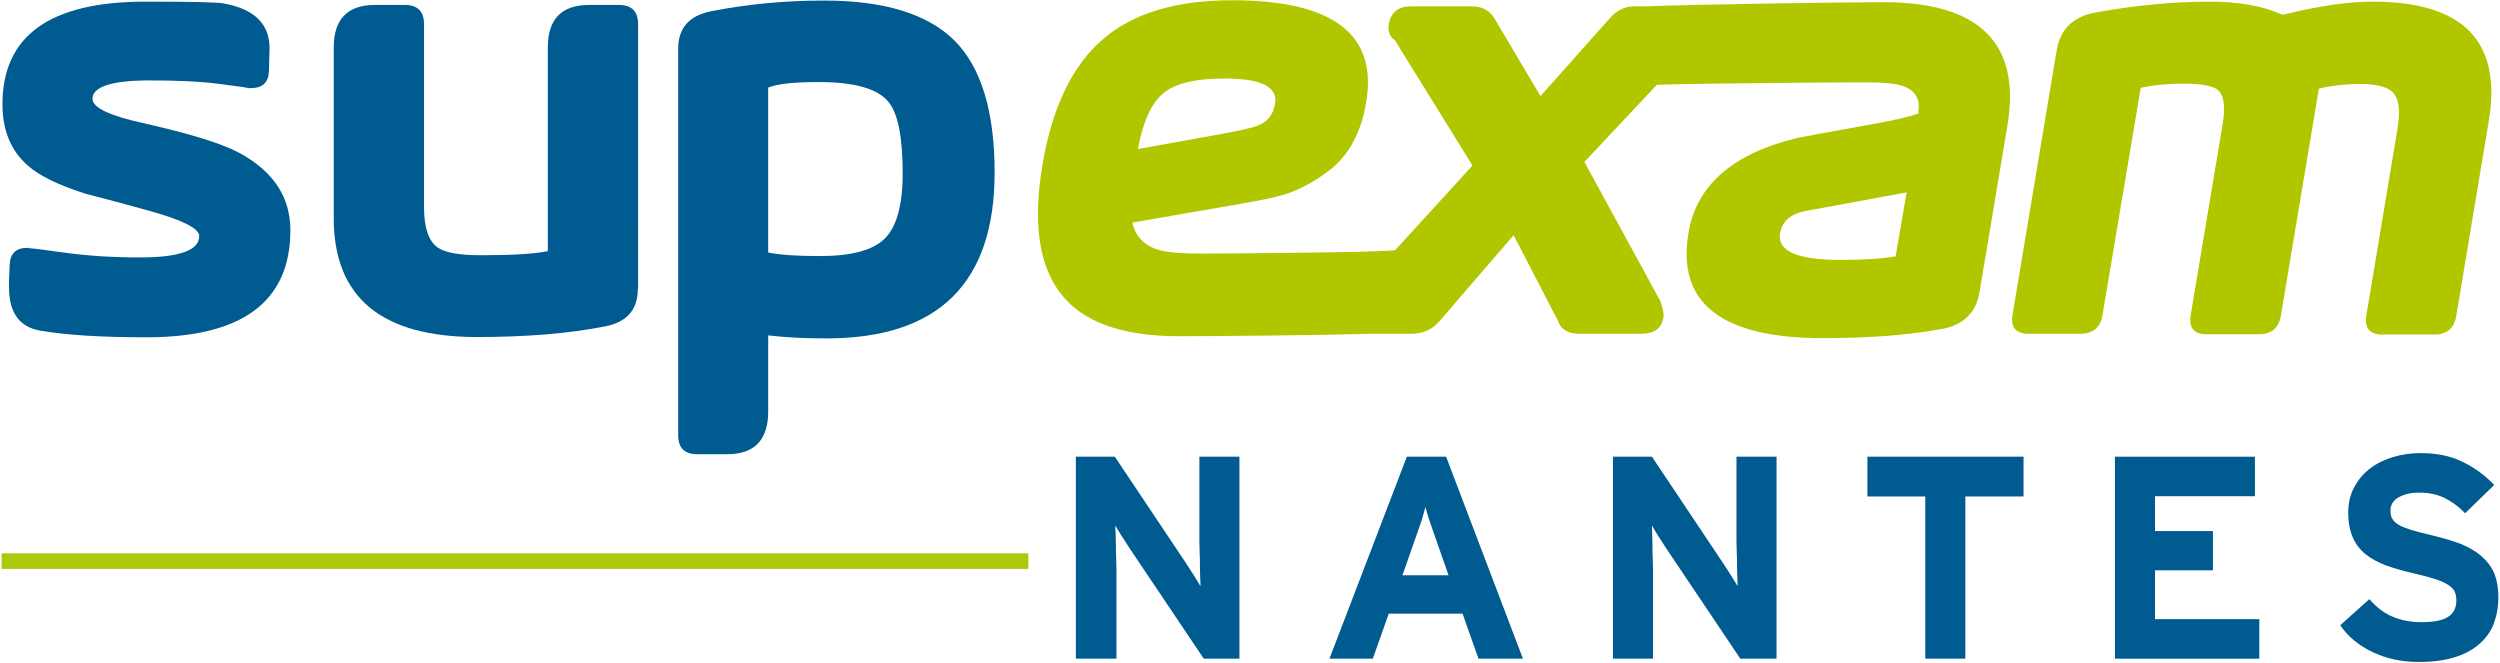 <?xml version="1.0" encoding="utf-8"?>
<!-- Generator: Adobe Illustrator 22.0.1, SVG Export Plug-In . SVG Version: 6.00 Build 0)  -->
<svg version="1.1" id="Calque_1" xmlns="http://www.w3.org/2000/svg" xmlns:xlink="http://www.w3.org/1999/xlink" x="0px" y="0px"
	 viewBox="0 0 910.9 241.7" style="enable-background:new 0 0 910.9 241.7;" xml:space="preserve">
<style type="text/css">
	.st0{clip-path:url(#SVGID_2_);fill:#005B91;}
	.st1{clip-path:url(#SVGID_2_);fill:#B0C700;}
	.st2{fill:#005B91;}
	.st3{clip-path:url(#SVGID_4_);fill:#AEC90B;}
</style>
<g>
	<defs>
		<rect id="SVGID_1_" x="-237.2" y="-198" width="1366" height="768"/>
	</defs>
	<clipPath id="SVGID_2_">
		<use xlink:href="#SVGID_1_"  style="overflow:visible;"/>
	</clipPath>
	<path class="st0" d="M105.8,83.9c0,26-17.5,39-52.5,39c-16.3,0-29.1-0.8-38.5-2.4c-7.7-1.3-11.5-6.5-11.5-15.7v-3.9
		c0,0.9,0.1-0.5,0.2-4.1c0.1-4.4,2.3-6.5,6.5-6.5c0.6,0.1,1.7,0.3,3.5,0.4l9.6,1.3c8.6,1.2,17.8,1.8,27.9,1.8
		c14.4,0,21.6-2.6,21.6-7.8c0-2.7-6-5.8-17.9-9.1c-7.8-2.2-15.7-4.3-23.5-6.3C21.2,67.4,14.2,64,10,60.2C3.9,54.8,0.9,47.4,0.9,38
		c0-25,17.3-37.4,52-37.4c16.4,0,25.8,0.2,28.3,0.6c11.6,2,17.3,7.7,17,17c0,0.9-0.1,3.4-0.2,7.6c-0.1,4.2-2.3,6.3-6.5,6.3h-0.9
		l-2.2-0.4l-8.3-1.1c-6.7-0.9-15.2-1.3-25.5-1.3c-13.9,0-20.9,2.3-20.9,6.7c0,3.2,6.2,6.2,18.7,8.9c16.7,3.8,28.2,7.3,34.6,10.7
		C99.5,62.3,105.8,71.7,105.8,83.9"/>
	<path class="st0" d="M232.4,105.2c0,7.6-3.9,12.1-11.8,13.7c-13.1,2.6-28.7,3.9-46.8,3.9c-34.8,0-52.2-14.4-52.2-43.3V17.3
		c0-10.3,5-15.5,15-15.5h10.9c4.6,0,7,2.3,7,7v66.8c0,7.4,1.7,12.3,5,14.6c2.8,1.9,8,2.8,15.7,2.8c11.5,0,19.6-0.5,24.4-1.5V17.3
		c0-10.3,5-15.5,15-15.5h10.9c4.6,0,7,2.3,7,7V105.2z"/>
	<path class="st0" d="M362.4,62.8c0,40.3-20.4,60.5-61.3,60.5c-8.4,0-15.5-0.4-21.2-1.1v27.7c0,10.4-5,15.6-14.9,15.6h-11
		c-4.6,0-6.9-2.3-6.9-7V17.8c0-7.6,4-12.1,12-13.7c13.2-2.6,26.9-3.9,41.1-3.9c22.1,0,37.9,4.9,47.7,14.7
		C357.5,24.6,362.4,40.6,362.4,62.8 M328.9,63.2c0-13.2-1.7-21.9-5.2-26.1c-3.9-4.8-12.4-7.2-25.4-7.2c-8.7,0-14.9,0.6-18.4,2V92
		c4.4,0.9,10.6,1.3,18.8,1.3c11.5,0,19.4-2.1,23.7-6.4C326.7,82.6,328.9,74.7,328.9,63.2"/>
	<path class="st1" d="M686.3,0.8c-14.5,0-68.4,0.8-86.2,1.5h-4.6c-3.5,0-6.5,1.5-9,4.4L561.3,35L544.5,6.7c-1.7-2.9-4.5-4.4-8.4-4.4
		h-22c-4.6,0-7.3,2.2-8.1,6.5c-0.4,2.6,0.3,4.5,2.2,5.8l28.3,45.7l-28.2,30.9l-1.7,0.1c-7.8,0.7-61.4,1.1-68.4,1.1
		c-7.5,0-12.8-0.4-15.9-1.3c-5.4-1.6-8.6-4.9-9.7-10l39.2-6.8c8.4-1.4,14.3-2.7,17.6-3.9c4.9-1.7,9.9-4.5,14.9-8.3
		c7.2-5.5,11.7-13.9,13.5-25c4.1-24.7-12.2-37-48.9-37c-20.6,0-36.4,4.8-47.4,14.5c-11,9.6-18.2,24.8-21.7,45.6
		c-3.5,20.9-1.3,36.5,6.7,46.8c7.9,10.3,22.3,15.5,43,15.5c13,0,50.2-0.3,69.9-0.9h14.8c4.2,0,7.7-1.5,10.3-4.6l27-31.3l16.1,31.1
		c1.1,3.2,3.6,4.8,7.7,4.8h22.8c4.7,0,7.3-2,8-5.9c0.2-1.4-0.2-3.5-1.2-6.1L577.3,59l26.4-28.1c18.8-0.6,67.3-0.9,76.1-0.9
		c6.3,0,10.8,0.4,13.4,1.3c4.7,1.6,6.6,4.8,5.7,9.7c0.1,0,0.3,0.1,0.4,0.2c-2.6,1.1-8.4,2.5-17.4,4.1c-16.8,3-25.8,4.7-27.2,5
		c-23.4,5.7-36.6,17.2-39.5,34.6c-4.3,25.5,12,38.3,48.9,38.3c16.9,0,31.2-1.1,43.2-3.3c8.1-1.4,12.8-6,14-13.7l10.1-60.3
		C736.5,15.9,721.4,0.8,686.3,0.8 M424.1,33.8c4.3-3.5,11.7-5.2,22-5.2c13.3,0,19.5,3,18.5,9.1c-0.6,3.8-2.5,6.4-5.7,7.8
		c-1.9,0.9-6.5,2-13.8,3.3l-30.5,5.5C416.5,44.1,419.7,37.2,424.1,33.8 M690.7,93.4c-5.2,0.9-11.9,1.3-20.1,1.3
		c-15.7,0-23.1-3.2-22-9.7c0.7-4.5,4-7.2,9.7-8.2l36.4-6.7L690.7,93.4z M864.5,0.6c-9,0-19.9,1.6-32.8,4.8c-7-3.2-15.9-4.8-26.6-4.8
		c-13.1,0-26.8,1.3-41.4,3.9c-8.2,1.5-13,6-14.3,13.7l-16.1,96.4c-0.8,4.6,1.1,7,5.8,7h18.9c4.6,0,7.4-2.3,8.1-7L780,32
		c4.5-1,9.6-1.5,15.3-1.5c6.5,0,10.8,0.7,12.7,2.2c2.3,1.9,2.9,6,1.9,12.2l-11.7,69.9c-0.8,4.6,1.2,7,5.8,7H823c4.6,0,7.4-2.3,8.1-7
		l13.8-82.5c5.1-1.2,10.2-1.7,15.3-1.7c6.2,0,10.3,1.2,12.1,3.6c1.9,2.4,2.3,6.7,1.2,13l-11.3,67.7c-0.8,4.6,1.2,7,5.8,7h18.9
		c4.6,0,7.4-2.3,8.1-7l11.8-70.7C911.7,15.1,897.6,0.6,864.5,0.6"/>
</g>
<g>
	<path class="st2" d="M438.6,240l-27-40.2c-0.9-1.4-1.9-2.9-2.9-4.5c-1-1.6-1.8-2.9-2.3-3.8c0,0.7,0,1.7,0.1,3.1
		c0,1.4,0.1,2.8,0.1,4.4s0,3.1,0.1,4.7c0,1.5,0.1,2.8,0.1,3.9V240H392v-73.6h14.2l26,38.9c0.9,1.4,1.9,2.9,2.9,4.5
		c1,1.6,1.8,2.9,2.3,3.8c0-0.7,0-1.7-0.1-3.1c0-1.4-0.1-2.8-0.1-4.4s0-3.1-0.1-4.7c0-1.5-0.1-2.8-0.1-3.9v-31.1h14.6V240H438.6z"/>
	<path class="st2" d="M538.7,240l-5.8-16.4H506l-5.8,16.4h-15.8l28.2-73.6h14.3l28,73.6H538.7z M523.1,196.2
		c-0.8-2.2-1.5-4.3-2.2-6.3c-0.7-2-1.2-3.8-1.5-5.2c-0.4,1.4-0.9,3.1-1.5,5.2c-0.7,2-1.4,4.1-2.2,6.3l-4.7,13.4h16.8L523.1,196.2z"
		/>
	<path class="st2" d="M634.1,240l-27-40.2c-0.9-1.4-1.9-2.9-2.9-4.5c-1-1.6-1.8-2.9-2.3-3.8c0,0.7,0,1.7,0.1,3.1
		c0,1.4,0.1,2.8,0.1,4.4s0,3.1,0.1,4.7c0,1.5,0.1,2.8,0.1,3.9V240h-14.6v-73.6h14.2l26,38.9c0.9,1.4,1.9,2.9,2.9,4.5
		c1,1.6,1.8,2.9,2.3,3.8c0-0.7,0-1.7-0.1-3.1c0-1.4-0.1-2.8-0.1-4.4s0-3.1-0.1-4.7c0-1.5-0.1-2.8-0.1-3.9v-31.1h14.6V240H634.1z"/>
	<path class="st2" d="M716.1,180.9V240h-14.6v-59.1h-21.1v-14.5h56.9v14.5H716.1z"/>
	<path class="st2" d="M770.6,240v-73.6h51v14.4h-36.4v12.7h21.1v14.3h-21.1v17.8h38V240H770.6z"/>
	<path class="st2" d="M910.3,217.7c0,3.5-0.6,6.7-1.7,9.6c-1.1,2.9-2.9,5.3-5.3,7.4c-2.4,2.1-5.4,3.7-9,4.8c-3.6,1.1-7.9,1.7-13,1.7
		c-6.2,0-11.8-1.2-16.8-3.6c-5-2.4-9-5.6-11.8-9.8l10.6-9.5c2.6,3,5.5,5.2,8.7,6.5c3.2,1.3,6.6,1.9,10.2,1.9c4.4,0,7.7-0.6,9.7-1.9
		c2.1-1.3,3.1-3.3,3.1-6.1c0-1.2-0.2-2.2-0.6-3.1c-0.4-0.9-1.2-1.7-2.4-2.5c-1.2-0.8-2.8-1.5-5-2.2c-2.2-0.7-5-1.4-8.4-2.2
		c-3.4-0.8-6.5-1.7-9.3-2.7c-2.8-1.1-5.3-2.4-7.3-4c-2-1.6-3.6-3.6-4.7-6.1c-1.1-2.5-1.7-5.5-1.7-9.2c0-3.4,0.7-6.4,2.1-9
		c1.4-2.7,3.2-4.9,5.6-6.8c2.4-1.9,5.2-3.3,8.4-4.3c3.2-1,6.6-1.5,10.3-1.5c5.8,0,10.8,1,15.1,3.1c4.3,2,8.2,4.9,11.7,8.5
		l-10.6,10.3c-2.4-2.5-4.9-4.3-7.6-5.6c-2.7-1.3-5.7-1.9-9.1-1.9c-2,0-3.6,0.2-4.9,0.6c-1.3,0.4-2.4,0.9-3.3,1.5
		c-0.8,0.6-1.4,1.3-1.8,2.1c-0.4,0.8-0.5,1.6-0.5,2.4c0,1.2,0.2,2.2,0.7,3c0.5,0.8,1.2,1.5,2.4,2.2c1.1,0.6,2.6,1.2,4.5,1.8
		c1.9,0.6,4.3,1.2,7.3,1.9c2.9,0.7,5.9,1.5,8.8,2.5c2.9,0.9,5.5,2.3,7.9,3.9c2.3,1.7,4.3,3.8,5.7,6.4
		C909.6,210.4,910.3,213.7,910.3,217.7z"/>
</g>
<g>
	<defs>
		<rect id="SVGID_3_" x="-237.2" y="-198" width="1366" height="768"/>
	</defs>
	<clipPath id="SVGID_4_">
		<use xlink:href="#SVGID_3_"  style="overflow:visible;"/>
	</clipPath>
	<polygon class="st3" points="374.7,201.6 0.6,201.6 0.6,207.3 374.7,207.3 374.7,204.5 	"/>
</g>
</svg>
